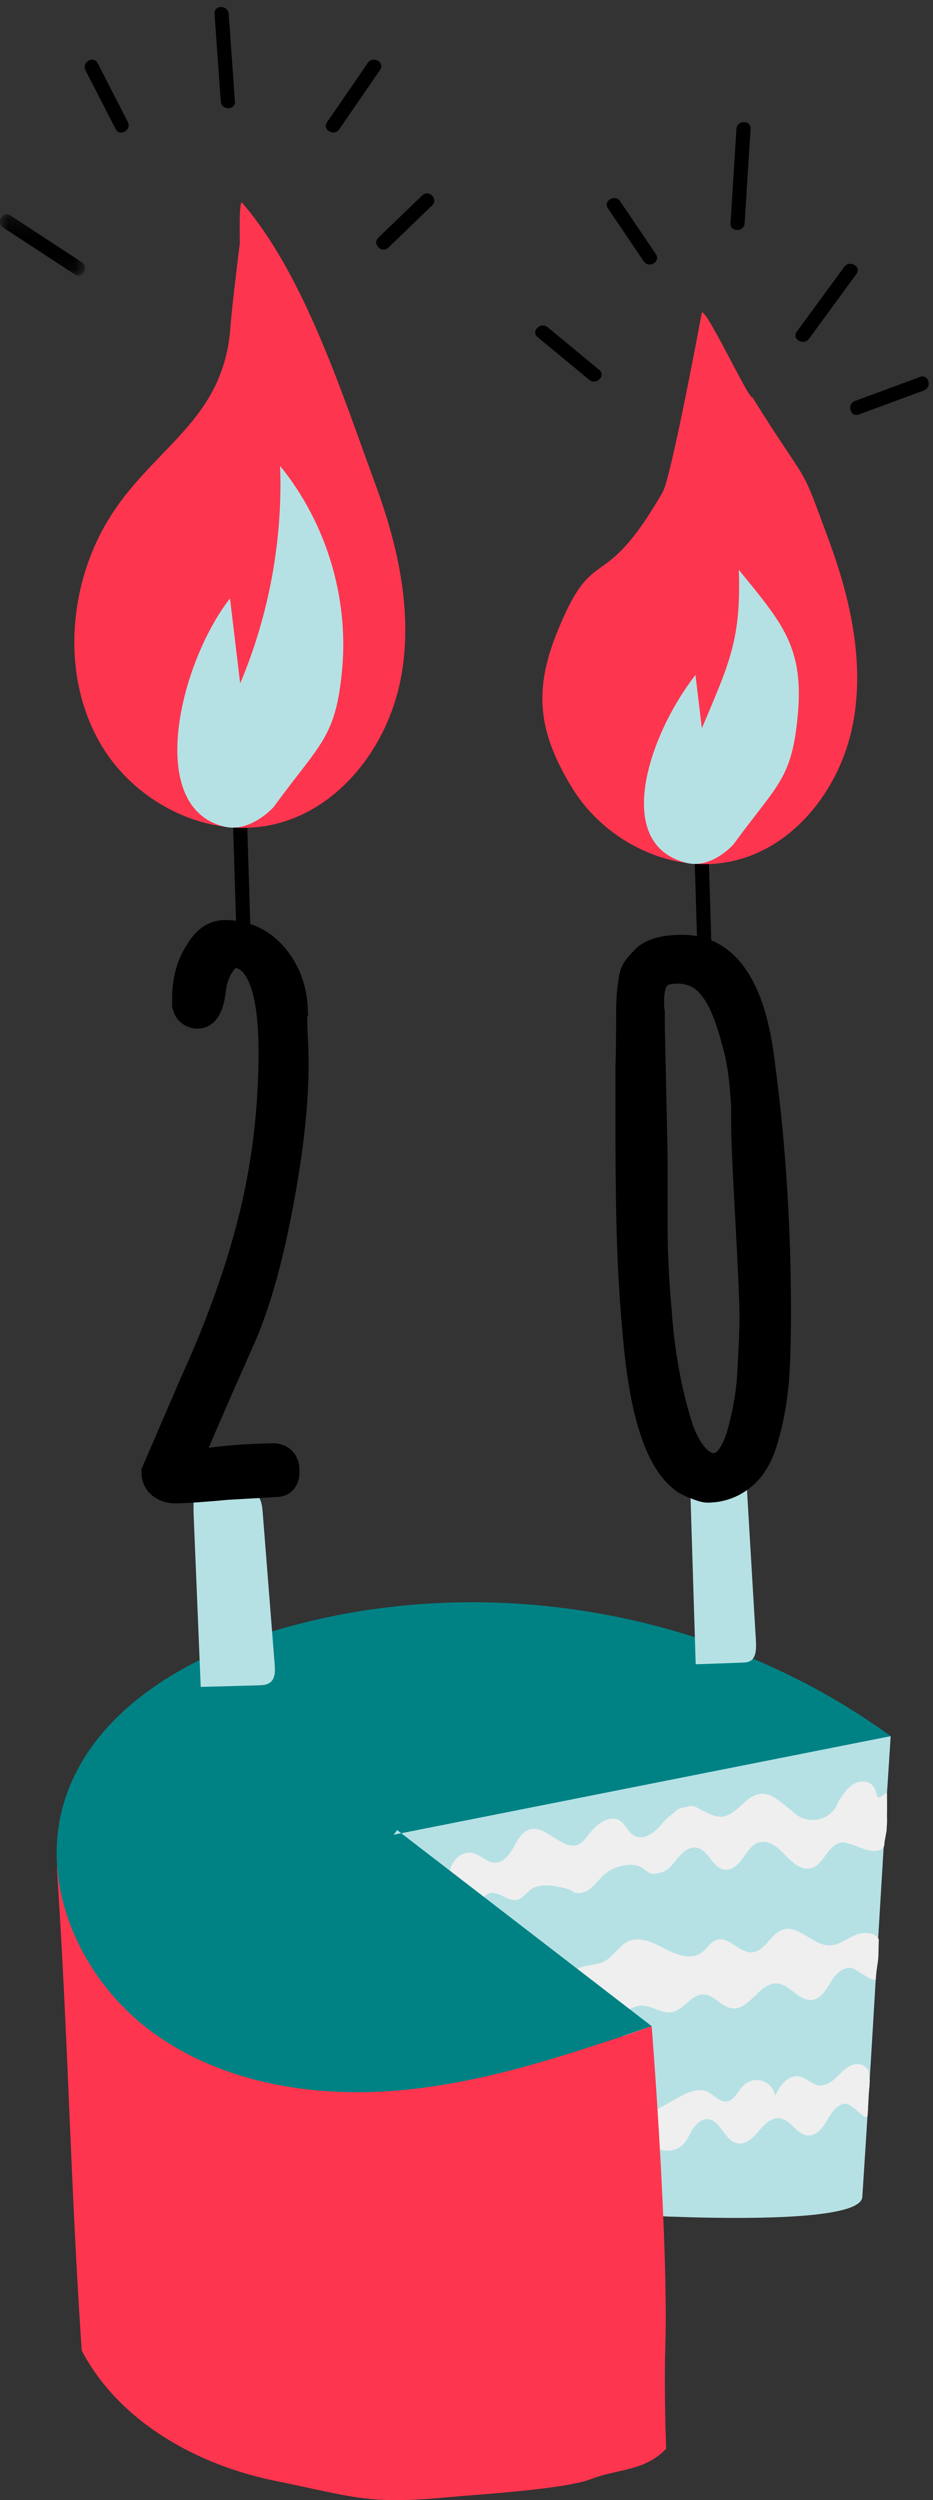 <?xml version="1.0" encoding="UTF-8"?>
<svg width="56px" height="150px" viewBox="0 0 56 150" version="1.1" xmlns="http://www.w3.org/2000/svg" xmlns:xlink="http://www.w3.org/1999/xlink">
    <rect x="0" y="0" width="56" height="150" fill="#333333" stroke="none"/>
    <!-- Generator: Sketch 50.2 (55047) - http://www.bohemiancoding.com/sketch -->
    <title>Group</title>
    <desc>Created with Sketch.</desc>
    <defs>
        <polygon id="path-1" points="0 0.215 5.107 0.215 5.107 3.892 0 3.892"></polygon>
    </defs>
    <g id="boite-de-réception" stroke="none" stroke-width="1" fill="none" fill-rule="evenodd">
        <g id="ECRAN-ACCUEIL-FINAL-Copy-34" transform="translate(-553, -733)">
            <g id="Group" transform="translate(553, 733)">
                <g id="Group-50">
                    <path d="M13.922,47.306 C14.02,50.499 14.118,53.692 14.217,56.884 C14.233,57.424 15.082,57.426 15.066,56.884 C14.966,53.692 14.869,50.499 14.77,47.306 C14.753,46.765 13.905,46.763 13.922,47.306" id="Fill-1" fill="#000000"></path>
                    <path d="M13.838,19.551 C13.393,26.103 7.92,27.107 5.489,33.213 C4.001,36.953 4.048,41.401 6.157,44.833 C8.267,48.266 12.59,50.393 16.523,49.438 C20.446,48.485 23.246,44.756 24.034,40.823 C24.822,36.888 23.913,32.803 22.525,29.035 C20.544,23.661 18.265,16.459 14.5,12.126 C14.352,12.459 14.393,13.562 14.393,14.596 C14.393,14.596 13.914,18.434 13.838,19.551" id="Fill-3" fill="#FD354E"></path>
                    <path d="M13.456,49.593 C8.685,48.435 10.798,39.76 13.804,35.902 L14.416,41.001 C16.149,36.892 16.974,32.407 16.813,27.955 C19.564,31.337 20.93,35.802 20.537,40.133 C20.16,44.283 19.231,44.563 16.432,48.409 C16.432,48.409 15.053,49.979 13.456,49.593" id="Fill-5" fill="#B6E1E4"></path>
                    <path d="M41.638,49.749 C41.729,52.751 41.822,55.754 41.914,58.758 C41.931,59.299 42.78,59.301 42.763,58.758 C42.671,55.754 42.578,52.751 42.486,49.749 C42.469,49.208 41.621,49.205 41.638,49.749" id="Fill-7" fill="#000000"></path>
                    <path d="M39.771,29.532 C36.073,35.955 35.678,32.31 33.39,38.055 C31.99,41.573 32.374,44.068 34.358,47.298 C36.342,50.528 40.41,52.528 44.109,51.63 C47.801,50.733 50.434,47.226 51.175,43.524 C51.916,39.823 51.061,35.98 49.757,32.436 C47.893,27.38 48.788,29.647 45.149,23.82 C45.011,24.133 42.106,17.88 42.106,18.851 C42.106,18.851 40.296,28.618 39.771,29.532" id="Fill-9" fill="#FD354E"></path>
                    <path d="M41.224,51.775 C36.736,50.686 38.915,44.124 41.743,40.494 C41.935,42.094 41.935,42.094 42.127,43.692 C43.758,39.827 44.494,38.376 44.344,34.187 C46.934,37.37 48.255,38.801 47.886,42.876 C47.532,46.779 46.656,47.044 44.024,50.661 C44.024,50.661 42.727,52.14 41.224,51.775" id="Fill-11" fill="#B6E1E4"></path>
                    <path d="M51.757,131.811 C52.349,122.808 52.868,113.167 53.459,104.163 L21.419,109.86 L37.476,121.053 L36.718,132.815 C36.718,132.815 51.625,133.822 51.757,131.811" id="Fill-13" fill="#B6E1E4"></path>
                    <path d="M52.747,116.35 C52.484,115.873 51.775,115.898 51.28,116.124 C50.783,116.35 50.317,116.715 49.771,116.714 C48.769,116.714 47.958,115.477 47.001,115.771 C46.248,116.001 45.93,117.084 45.143,117.135 C44.37,117.186 43.756,116.156 43.017,116.388 C42.636,116.507 42.437,116.917 42.113,117.151 C41.488,117.604 40.612,117.293 39.929,116.933 C39.246,116.572 38.453,116.163 37.741,116.463 C37.145,116.715 36.83,117.392 36.254,117.684 C35.863,117.883 35.404,117.881 34.979,117.991 C34.555,118.102 34.112,118.407 34.107,118.842 C34.138,118.987 34.169,119.132 34.201,119.278 C34.72,119.188 35.282,119.438 35.559,119.882 C35.761,120.207 35.834,120.633 36.149,120.85 C36.491,121.086 36.962,120.969 37.333,120.784 C37.704,120.598 38.065,120.347 38.481,120.329 C39.12,120.301 39.709,120.841 40.337,120.723 C41.055,120.589 41.468,119.661 42.197,119.656 C42.856,119.653 43.295,120.419 43.95,120.491 C45.003,120.607 45.568,118.94 46.626,119.001 C47.421,119.045 47.946,120.077 48.736,119.986 C49.302,119.921 49.614,119.325 49.908,118.841 C50.202,118.355 50.777,117.866 51.279,118.137 C51.504,118.259 52.532,118.988 52.563,118.734 C52.582,118.595 52.585,118.378 52.657,117.925 C52.742,117.384 52.719,117.348 52.736,116.711" id="Fill-15" fill="#EFEFEF"></path>
                    <path d="M52.202,124.824 C52.195,125.325 52.156,125.321 52.136,125.68 C52.097,126.378 52.11,126.607 52.068,126.939 C52.016,127.352 51.144,126.17 50.727,126.21 C50.216,126.259 49.898,126.766 49.644,127.209 C49.391,127.652 49.021,128.143 48.508,128.119 C47.825,128.089 47.468,127.168 46.788,127.089 C46.276,127.029 45.859,127.471 45.531,127.866 C45.201,128.262 44.76,128.69 44.253,128.591 C43.47,128.439 43.255,127.161 42.457,127.142 C42.088,127.132 41.78,127.423 41.584,127.734 C41.388,128.045 41.253,128.399 40.995,128.66 C40.538,129.121 39.718,129.161 39.22,128.745 C38.721,128.33 38.615,127.523 38.992,126.995 C39.218,126.679 39.57,126.48 39.912,126.292 C40.192,126.138 40.472,125.983 40.752,125.829 C41.272,125.541 41.89,125.247 42.435,125.483 C42.849,125.661 43.168,126.127 43.616,126.081 C44.103,126.03 44.293,125.434 44.648,125.098 C44.942,124.821 45.396,124.723 45.78,124.855 C46.163,124.986 46.459,125.342 46.517,125.74 C46.671,125.446 46.83,125.146 47.067,124.914 C47.306,124.682 47.642,124.523 47.972,124.579 C48.395,124.652 48.707,125.049 49.132,125.112 C49.546,125.174 49.932,124.901 50.233,124.611 C50.533,124.32 50.823,123.984 51.225,123.866 C51.626,123.749 52.165,123.994 52.151,124.41" id="Fill-17" fill="#EFEFEF"></path>
                    <path d="M50.39,107.983 C50.617,107.63 50.856,107.263 51.218,107.047 C51.58,106.831 52.102,106.817 52.382,107.132 C52.533,107.302 52.589,107.533 52.639,107.755 C52.708,108.057 53.085,107.54 53.239,107.589 C53.239,107.589 53.248,108.521 53.242,108.722 C53.231,109.11 53.252,109.056 53.239,109.36 L53.213,109.837 C53.075,110.632 53.093,110.439 53.082,110.659 C53.059,111.081 52.398,111.138 51.887,110.945 C51.384,110.755 51.294,110.705 50.776,110.559 C50.341,110.436 49.923,110.796 49.659,111.16 C49.395,111.524 49.14,111.956 48.706,112.079 C48.119,112.244 47.565,111.763 47.15,111.318 C46.735,110.873 46.197,110.382 45.603,110.524 C45.149,110.633 44.872,111.073 44.606,111.455 C44.339,111.836 43.95,112.231 43.486,112.169 C42.76,112.074 42.53,110.97 41.808,110.852 C41.359,110.779 40.96,111.131 40.676,111.483 C40.391,111.835 40.103,112.242 39.661,112.348 C39.111,112.479 39.038,112.431 38.588,112.091 C38.139,111.749 37.301,111.874 36.795,112.124 C36.07,112.478 36.008,112.847 35.378,113.348 C35.069,113.592 34.538,113.687 34.273,113.397 C34.273,113.397 32.678,112.818 31.921,113.324 C31.56,113.567 31.3,114.016 30.863,113.995 C30.318,113.968 29.815,113.394 29.316,113.614 C28.872,113.81 28.764,114.543 28.277,114.566 C28.021,114.577 27.816,114.366 27.66,114.164 C27.251,113.632 26.914,112.987 26.99,112.322 C27.066,111.657 27.702,111.031 28.36,111.174 C28.844,111.279 29.216,111.75 29.712,111.755 C30.246,111.759 30.609,111.236 30.86,110.77 C31.112,110.303 31.442,109.77 31.973,109.727 C32.747,109.664 33.514,110.642 34.287,110.727 C34.914,110.797 35.115,110.28 35.538,109.815 C35.962,109.349 36.628,108.899 37.175,109.213 C37.553,109.431 37.692,109.939 38.076,110.145 C38.616,110.436 39.25,109.98 39.649,109.517 C40.049,109.055 39.987,109.135 40.616,108.615 C40.847,108.423 41.27,108.407 41.27,108.407 C41.587,108.221 41.87,108.492 42.204,108.644 C42.537,108.797 42.87,108.999 43.237,108.999 C44.205,109 44.742,107.668 45.707,107.622 C46.201,107.598 46.633,107.926 47.016,108.236 L47.855,108.916 C48.28,109.202 48.845,109.273 49.328,109.101 C49.81,108.928 50.201,108.517 50.345,108.027" id="Fill-19" fill="#EFEFEF"></path>
                    <path d="M39.115,121.562 C39.115,121.562 40.14,134.498 39.931,140.936 C39.849,143.426 39.984,146.915 39.984,146.915 C38.684,148.279 37.065,148.112 35.48,148.734 C33.894,149.356 28.565,149.665 26.868,149.825 C22.049,150.28 21.288,149.808 16.544,148.848 C11.8,147.888 7.153,145.291 4.906,141.031 C4.222,131.039 4.086,121.912 3.401,111.92 C3.401,111.92 6.335,133.344 39.115,121.562" id="Fill-21" fill="#FD354E"></path>
                    <path d="M23.839,109.799 C28.931,113.72 34.024,117.641 39.115,121.562 C34.192,123.247 29.208,124.944 24.023,125.409 C18.837,125.875 13.344,124.993 9.149,121.928 C4.955,118.863 2.389,113.332 3.783,108.348 C5.331,102.818 11.008,99.456 16.547,97.816 C28.948,94.144 43.022,96.564 53.459,104.163 L23.627,110.077" id="Fill-23" fill="#008285"></path>
                    <path d="M11.617,90.738 C11.761,94.227 11.904,97.717 12.048,101.208 C13.195,101.176 14.344,101.146 15.491,101.115 C15.75,101.108 16.028,101.094 16.229,100.932 C16.522,100.693 16.517,100.255 16.488,99.88 C16.247,96.824 16.006,93.768 15.765,90.712 C15.733,90.303 15.667,89.835 15.322,89.611 C15.322,89.611 12.733,89.784 11.617,89.787 L11.617,90.738 Z" id="Fill-25" fill="#B6E1E4"></path>
                    <path d="M41.407,88.535 C41.524,92.307 41.64,96.079 41.757,99.851 L44.558,99.751 C44.769,99.744 44.995,99.728 45.158,99.553 C45.397,99.296 45.393,98.822 45.37,98.416 C45.173,95.113 44.978,91.81 44.782,88.506 C44.754,88.065 44.702,87.56 44.421,87.316 C44.421,87.316 42.315,87.503 41.407,87.508 L41.407,88.535 Z" id="Fill-27" fill="#B6E1E4"></path>
                    <g id="Group-31" transform="translate(0, 12.64)">
                        <mask id="mask-2" fill="white">
                            <use xlink:href="#path-1"></use>
                        </mask>
                        <g id="Clip-30"></g>
                        <path d="M4.912,3.094 C3.482,2.157 2.053,1.222 0.622,0.286 C0.165,-0.013 -0.261,0.716 0.194,1.014 C1.625,1.95 3.055,2.886 4.484,3.821 C4.941,4.12 5.367,3.391 4.912,3.094" id="Fill-29" fill="#000000" mask="url(#mask-2)"></path>
                    </g>
                    <path d="M7.672,7.315 C7.069,6.141 6.467,4.966 5.863,3.791 C5.616,3.308 4.883,3.734 5.131,4.217 C5.734,5.392 6.337,6.566 6.94,7.741 C7.188,8.224 7.92,7.798 7.672,7.315" id="Fill-32" fill="#000000"></path>
                    <path d="M20.361,7.759 C21.178,6.57 21.996,5.382 22.813,4.193 C23.121,3.744 22.386,3.321 22.08,3.768 C21.262,4.956 20.446,6.145 19.629,7.334 C19.319,7.783 20.054,8.205 20.361,7.759" id="Fill-34" fill="#000000"></path>
                    <path d="M23.31,14.857 C24.187,14.012 25.064,13.166 25.942,12.32 C26.334,11.942 25.733,11.345 25.342,11.724 C24.464,12.57 23.587,13.416 22.71,14.261 C22.317,14.639 22.918,15.235 23.31,14.857" id="Fill-36" fill="#000000"></path>
                    <path d="M48.555,20.328 C49.505,19.031 50.454,17.734 51.404,16.437 C51.726,15.998 50.991,15.576 50.672,16.011 C49.722,17.309 48.772,18.606 47.822,19.903 C47.501,20.343 48.237,20.763 48.555,20.328" id="Fill-38" fill="#000000"></path>
                    <path d="M44.694,13.394 C44.813,11.507 44.932,9.619 45.051,7.732 C45.085,7.191 44.236,7.193 44.202,7.732 C44.083,9.619 43.965,11.507 43.846,13.394 C43.812,13.936 44.66,13.933 44.694,13.394" id="Fill-40" fill="#000000"></path>
                    <path d="M39.369,15.253 C38.653,14.194 37.937,13.135 37.222,12.075 C36.919,11.627 36.184,12.048 36.489,12.5 C37.205,13.56 37.92,14.619 38.637,15.679 C38.939,16.127 39.673,15.706 39.369,15.253" id="Fill-42" fill="#000000"></path>
                    <path d="M51.545,24.869 C52.848,24.388 54.151,23.907 55.453,23.426 C55.961,23.239 55.741,22.424 55.228,22.613 L51.319,24.057 C50.813,24.244 51.033,25.059 51.545,24.869" id="Fill-44" fill="#000000"></path>
                    <path d="M35.97,22.193 C34.935,21.338 33.9,20.483 32.864,19.628 C32.448,19.283 31.845,19.877 32.265,20.224 C33.3,21.079 34.335,21.934 35.37,22.789 C35.787,23.134 36.39,22.54 35.97,22.193" id="Fill-46" fill="#000000"></path>
                    <path d="M14.1,6.089 C13.975,4.335 13.85,2.581 13.726,0.827 C13.687,0.289 12.838,0.285 12.877,0.827 C13.001,2.581 13.127,4.335 13.251,6.089 C13.29,6.627 14.138,6.631 14.1,6.089" id="Fill-48" fill="#000000"></path>
                </g>
                <g id="Group-55" transform="translate(9.081, 55.779)" stroke="#000000" stroke-width="2">
                    <path d="M1.413,33.416 C1.971,33.416 3.017,33.346 4.551,33.205 L7.522,33.036 C7.772,33.036 7.899,32.854 7.899,32.488 C7.899,32.038 7.703,31.813 7.313,31.813 C5.472,31.841 3.798,31.996 2.292,32.277 C2.125,32.277 2.04,32.207 2.04,32.066 C2.04,31.954 2.083,31.799 2.167,31.601 C2.334,31.152 2.654,30.378 3.129,29.281 L4.049,27.171 L5.263,24.428 C6.126,22.488 6.873,19.865 7.501,16.56 C8.128,13.254 8.442,10.435 8.442,8.099 C8.442,7.537 8.428,7.031 8.401,6.581 C8.372,6.102 8.359,5.582 8.359,5.019 L8.401,4.935 C8.372,3.669 7.989,2.6 7.249,1.728 C6.51,0.857 5.569,0.42 4.426,0.42 C3.952,0.42 3.547,0.645 3.213,1.095 C2.57,1.939 2.25,2.938 2.25,4.091 L2.25,4.513 C2.334,4.795 2.516,4.935 2.795,4.935 C3.156,4.935 3.393,4.428 3.505,3.416 C3.561,2.966 3.708,2.537 3.945,2.129 C4.181,1.722 4.481,1.432 4.844,1.264 C6.573,1.264 7.438,3.289 7.438,7.34 C7.438,10.743 7.047,14.042 6.267,17.234 C5.485,20.427 4.272,23.824 2.627,27.425 L0.409,32.572 C0.409,32.826 0.507,33.029 0.702,33.185 C0.897,33.338 1.134,33.416 1.413,33.416 Z" id="Stroke-51"></path>
                    <path d="M33.377,33.374 C33.88,33.374 34.354,33.261 34.8,33.036 C35.218,32.812 35.567,32.523 35.846,32.171 C36.125,31.819 36.362,31.349 36.557,30.758 C36.92,29.605 37.157,28.381 37.269,27.087 C37.353,26.046 37.394,24.668 37.394,22.952 C37.394,17.804 37.074,12.84 36.432,8.057 C35.902,3.557 34.381,1.306 31.871,1.306 C30.868,1.306 30.17,1.489 29.779,1.855 C29.5,2.136 29.312,2.354 29.214,2.509 C29.117,2.663 29.053,2.895 29.026,3.205 C28.943,3.683 28.901,4.274 28.901,4.977 C28.901,6.215 28.886,7.34 28.859,8.352 L28.859,11.728 C28.859,14.71 28.893,17.171 28.964,19.112 C29.033,21.053 29.166,23.009 29.362,24.977 C29.779,29.169 30.672,31.785 32.039,32.826 C32.123,32.91 32.338,33.023 32.687,33.163 C33.036,33.303 33.266,33.374 33.377,33.374 Z M33.754,32.404 C33.252,32.404 32.785,32.122 32.352,31.559 C31.92,30.997 31.578,30.238 31.327,29.281 C30.769,27.368 30.407,25.259 30.24,22.952 C30.072,21.096 29.989,19.351 29.989,17.72 L29.989,13.585 L29.905,9.618 L29.822,5.694 L29.822,4.977 C29.793,4.78 29.779,4.555 29.779,4.301 C29.779,3.599 29.911,3.078 30.176,2.74 C30.442,2.403 30.909,2.234 31.578,2.234 C32.247,2.234 32.834,2.432 33.335,2.825 C33.781,3.219 34.152,3.731 34.444,4.365 C34.737,4.998 34.995,5.751 35.218,6.622 C35.525,7.608 35.72,8.943 35.804,10.631 L35.804,11.644 C35.804,12.488 35.887,14.414 36.056,17.424 C36.223,20.462 36.306,22.431 36.306,23.332 C36.306,23.838 36.265,24.879 36.181,26.454 C36.125,27.72 35.902,29.042 35.511,30.42 C35.093,31.743 34.508,32.404 33.754,32.404 Z" id="Stroke-53"></path>
                </g>
            </g>
        </g>
    </g>
</svg>